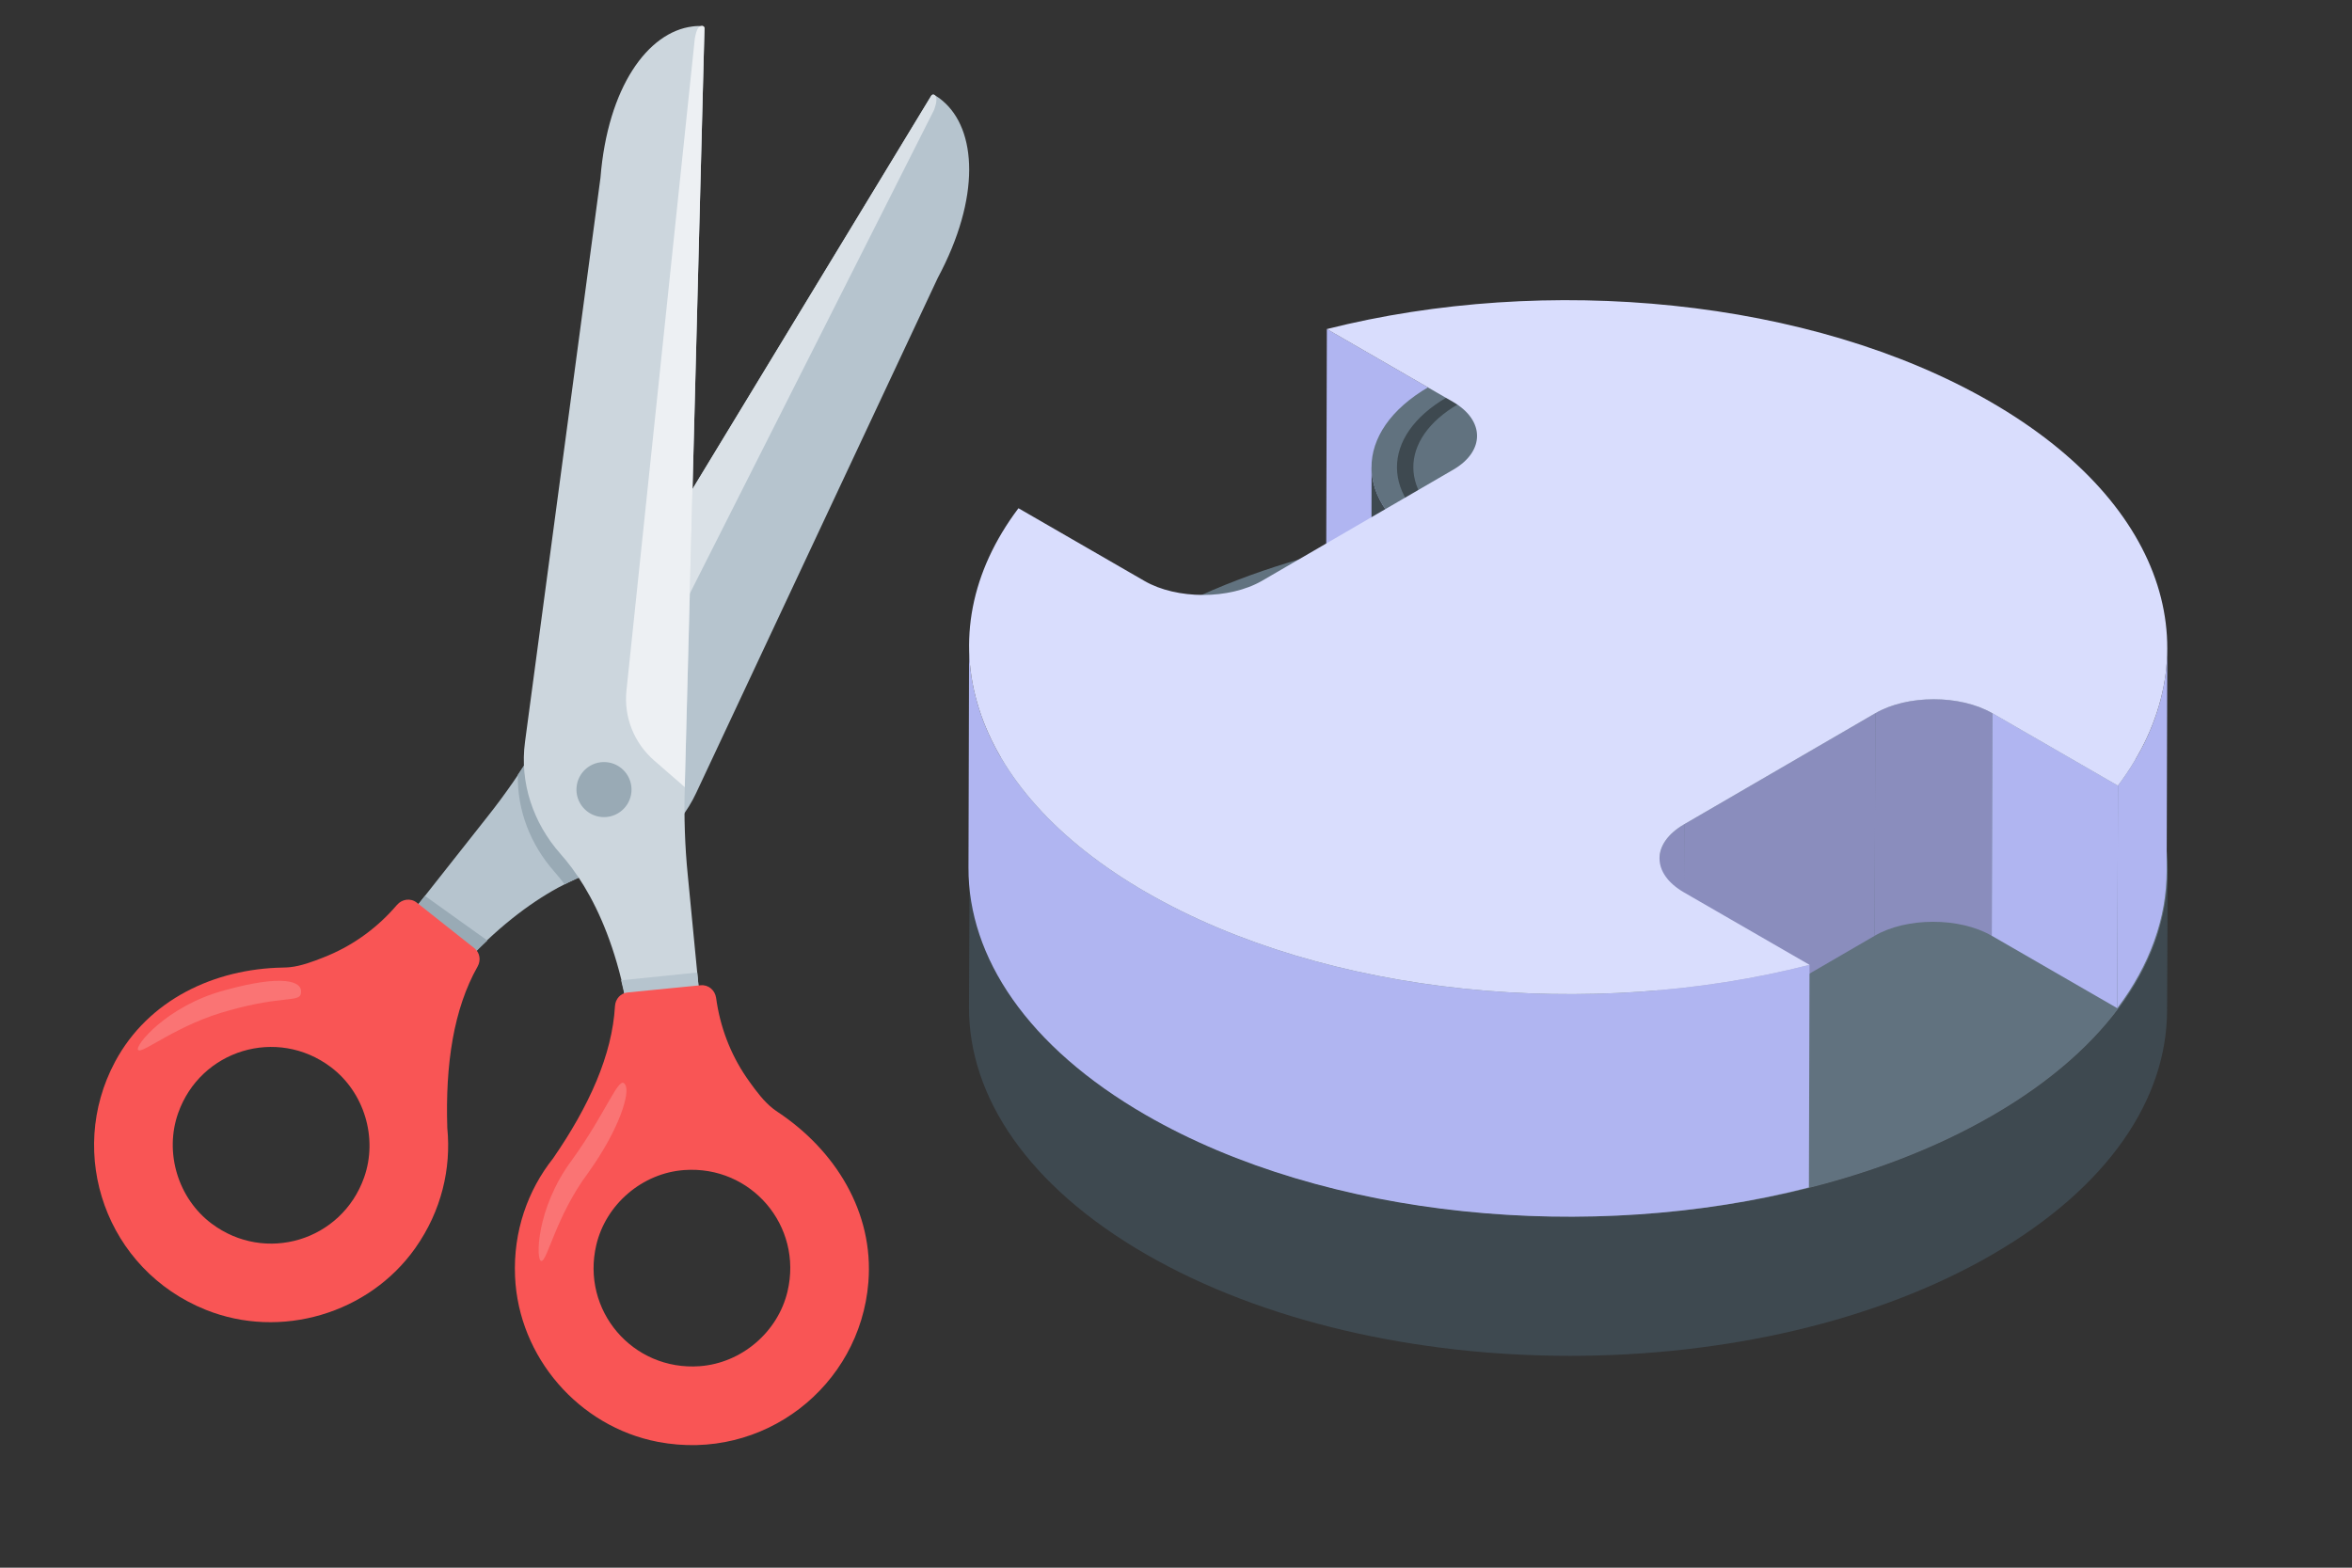 <?xml version="1.0" encoding="UTF-8"?>
<!-- Created with Inkscape (http://www.inkscape.org/) -->
<svg width="45mm" height="30mm" version="1.1" viewBox="0 0 45 30" xmlns="http://www.w3.org/2000/svg">
 <rect x="0" y="0" width="45" height="30" fill="#333333" stroke="none"/>
 <defs>
  <clipPath id="clipPath100048">
   <path d="m0 2800h2800v-2800h-2800z"/>
  </clipPath>
 </defs>
 <g transform="matrix(.011 -.003 -.003 -.011 .326 34.732)">
  <g clip-path="url(#clipPath100048)">
   <g transform="translate(929.4 1207)">
    <path d="m0 0 76.237-92.463c162.89 129.21 287.68 158.62 366.43 159 68.61 0.69 134.35 29.06 178.84 81.612l618.66 727.42c105.22 111.2 128.69 223.13 85.513 284.88-3.124 4.699-6.814 8.769-10.503 12.84-1.541 1.458-3.926 1.394-5.375-0.137l-924.2-876.69c-35.74-34.115-73.649-66.178-113.42-95.322z" fill="#b6c4ce"/>
   </g>
   <g transform="translate(1005.6 1114.5)">
    <path d="m0 0c51.36 40.744 98.457 70.658 141.99 93.774l-81.364 99.847-136.86-101.16z" fill="#99aab5"/>
   </g>
   <g transform="translate(1315 1503.5)">
    <path d="m0 0c-14.498-13.849-29.613-27.096-44.811-40.211-16.969-57.098-10.441-118.72 16.104-172.73 3.851-7.741 7.578-16.416 11.223-25.492 28.048 5.812 53.152 8.402 74.548 8.505 50.124 0.504 98.601 15.931 138.49 44.605 2.327 8.281 4.242 16.681 6.755 24.902l148.27 492.99z" fill="#99aab5"/>
   </g>
   <g transform="translate(570.74 1065.3)">
    <path d="m0 0c64.249 92.744 198.09 96.435 267.36 7.373 43.162-55.498 45.378-135.79 5.342-193.59-64.25-92.744-198.09-96.435-267.36-7.372-43.162 55.498-45.378 135.79-5.341 193.59m-79.421 111.06c-120.41-127.25-106.33-333.01 37.431-441.81 107.71-81.525 262.26-78.346 366.45 7.638 58.582 48.346 93.294 112.74 104.71 180.15 24.834 104.24 62.804 190.01 120.38 248.17 8.429 8.514 9.9 21.499 2.794 31.144l-73.036 99.142c-7.77 10.548-22.375 12.362-33.201 4.985-39.9-27.188-85.358-45.006-133.24-51.421-3.252-0.435-6.509-0.841-9.771-1.197-18.448-2.015-39.375-3.944-57.767-0.872-3.823 0.638-7.619 1.489-11.402 2.453-111.05 28.294-231.95 7.641-313.35-78.383" fill="#f95555"/>
   </g>
   <g transform="translate(1369.2 1431.8)">
    <path d="m0 0c17.539 18.535 46.783 19.343 65.319 1.804 18.535-17.539 19.343-46.783 1.804-65.319-17.539-18.535-46.783-19.343-65.319-1.804-18.535 17.539-19.343 46.783-1.804 65.319" fill="#99aab5"/>
   </g>
   <g transform="translate(1315 1503.5)">
    <path d="m0 0 67.662-8.283c44.305-5.342 88.005 10.789 117.83 43.535l737.06 817.22c9.212 12.988 10.706 20.277 7.018 24.349-1.541 1.458-3.926 1.394-5.375-0.138z" fill="#dae1e7"/>
   </g>
   <g transform="translate(822.46 1205.3)">
    <path d="m0 0c-4.951-14.853-32.2 4.686-122.44 3.741-89.952 0.903-161.33-32.602-165.98-23.909-5.807 7.275 64.828 59.02 166 58.56 101.24 0.46 131.5-19.413 122.42-38.392" fill="#fa7474"/>
   </g>
   <g transform="translate(1443.7 891.69)">
    <path d="m0 0-116.88 26.465c42.074 203.62 12.171 328.28-22.931 398.78-30.263 61.579-34.517 133.06-7.607 196.43l371.15 879.84c51.947 144.01 141.34 215.34 215.92 204.58 5.602-0.675 10.897-2.139 16.193-3.6 1.995-0.72 3.012-2.879 2.296-4.862l-366.94-1219.9c-14.379-47.27-25.95-95.552-34.077-144.18z" fill="#ccd6dd"/>
   </g>
   <g transform="translate(1473.2 1063.8)">
    <path d="m0 0-126.59 21.018c-1.194-48.729-6.714-103.49-19.77-166.7l116.89-26.465z" fill="#b6c4ce"/>
   </g>
   <g transform="translate(1303.3 425.27)">
    <path d="m0 0c-110.71 21.771-167.65 142.96-113.74 242.07 33.591 61.762 106.29 95.922 175.28 82.355 110.71-21.77 167.65-142.95 113.74-242.07-33.59-61.763-106.29-95.922-175.28-82.356m239.17 376.51c-2.564 2.945-5.031 5.951-7.322 9.078-11.02 15.042-18.716 34.598-25.22 51.979-1.15 3.073-2.253 6.164-3.328 9.264-15.824 45.65-20.371 94.263-14.05 142.13 1.716 12.988-6.477 25.215-19.394 27.407l-121.4 20.601c-11.811 2.004-22.745-5.154-26.554-16.512-26.023-77.595-85.525-150.1-167.44-219.2-55.063-40.539-96.942-100.52-113.75-174.59-29.892-131.74 36.823-271.18 158.1-330.67 161.86-79.406 351.94 0.616 411.39 165.42 40.184 111.4 4.215 228.66-71.03 315.1" fill="#f95555"/>
   </g>
   <g transform="translate(1446.5 1385.5)">
    <path d="m0 0c8.659 24.005-3.782 50.483-27.786 59.142-24.005 8.658-50.483-3.782-59.142-27.787-8.659-24.004 3.782-50.483 27.786-59.141 24.005-8.659 50.483 3.781 59.142 27.786" fill="#99aab5"/>
   </g>
   <g transform="translate(1534.9 1369.5)">
    <path d="m0 0-37.849 56.695c-24.71 37.159-29.973 83.444-14.153 124.81l398.8 1026.1c8.252 17.228 12.547 18.611 17.843 17.149 1.995-0.72 3.011-2.879 2.296-4.862z" fill="#edf0f3"/>
   </g>
   <g transform="translate(1307 914.05)">
    <path d="m0 0c5.382-14.702-28.665-69.356-98.659-126.32-70.921-55.339-105.87-126.02-114.93-122.12-9.075 2.072 13.933 86.556 93.356 149.23 78.898 63.437 115.51 119.7 120.23 99.205" fill="#fa7474"/>
   </g>
  </g>
 </g>
 <g transform="matrix(.019 0 0 -.019 -14.561 42.48)">
  <g transform="matrix(20.406 0 0 20.406 2949.2 1358)">
   <path d="m0 0-0.031-6.866c-0.013-4.352-2.875-8.697-8.595-12.021-11.512-6.69-30.209-6.69-41.796 0-5.831 3.366-8.743 7.781-8.731 12.189l0.031 6.866c-0.012-4.408 2.9-8.822 8.731-12.189 11.587-6.69 30.284-6.69 41.797 0 5.719 3.324 8.582 7.669 8.594 12.021" fill="#3e4950"/>
  </g>
  <g transform="matrix(20.406 0 0 20.406 2771 1606.8)">
   <path d="m0 0c11.588-6.69 11.648-17.52 0.136-24.21s-30.209-6.691-41.797 0c-11.587 6.69-11.648 17.52-0.136 24.21s30.21 6.69 41.797 0" fill="#61727f"/>
  </g>
  <g transform="matrix(20.406 0 0 20.406 2229.5 1831.1)">
   <path d="m0 0-0.031-10.986-6.224 3.593 0.031 10.986z" fill="#b0b5f1"/>
  </g>
  <g transform="matrix(20.406 0 0 20.406 2253.8 1796.7)">
   <path d="m0 0-0.031-10.986c2e-3 0.612-0.395 1.226-1.189 1.684l0.031 10.986c0.794-0.458 1.191-1.072 1.189-1.684" fill="#b0b5f1"/>
  </g>
  <g transform="matrix(20.406 0 0 20.406 2772.6 1517.5)">
   <path d="m0 0-0.031-10.986c-1.606 0.927-4.208 0.911-5.775 0l0.031 10.986c1.567 0.911 4.169 0.927 5.775 0" fill="#8a8dbd"/>
  </g>
  <g transform="matrix(20.406 0 0 20.406 2948.8 1582.6)">
   <path d="m0 0-0.031-10.986c-7e-3 -2.309-0.817-4.616-2.437-6.768l0.031 10.986c1.62 2.152 2.43 4.459 2.437 6.768" fill="#b0b5f1"/>
  </g>
  <g transform="matrix(20.406 0 0 20.406 2899.1 1444.5)">
   <path d="m0 0-0.031-10.986-6.196 3.577 0.031 10.986z" fill="#b0b5f1"/>
  </g>
  <g transform="matrix(20.406 0 0 20.406 2654.8 1517.5)">
   <path d="m0 0-0.031-10.986-9.433-5.481 0.032 10.986z" fill="#8a8dbd"/>
  </g>
  <g transform="matrix(20.406 0 0 20.406 2436.9 1147.1)">
   <path d="m 0,0 0.031,10.986 c 0.002,0.605 0.406,1.213 1.216,1.684 L 1.216,1.684 C 0.406,1.213 0.002,0.605 0,0" fill="#8a8dbd"/>
  </g>
  <g transform="matrix(20.406 0 0 20.406 1741.6 1361.7)">
   <path d="m0 0 0.031 10.986c-0.012-4.409 2.911-8.827 8.748-12.197 8.891-5.133 21.962-6.343 32.725-3.577l-0.031-10.986c-10.763-2.766-23.834-1.556-32.725 3.577-5.837 3.37-8.76 7.788-8.748 12.197" fill="#b0b5f1"/>
  </g>
  <g transform="matrix(20.406 0 0 20.406 2511.4 1680.4)">
   <path d="m0 0c4.52-2.61 4.544-6.835 0.053-9.445s-11.785-2.61-16.305 0c-4.521 2.61-4.545 6.835-0.054 9.445 4.492 2.61 11.785 2.61 16.306 0" fill="#b0b5f1"/>
  </g>
  <g transform="matrix(20.406 0 0 20.406 2544 1764.4)">
   <path d="m0 0-0.01-8.322c-4e-3 -1.43-0.945-2.858-2.825-3.95-3.783-2.199-9.928-2.199-13.736 0-1.917 1.106-2.874 2.557-2.87 4.006l0.011 8.321c-4e-3 -1.448 0.953-2.899 2.869-4.006 3.808-2.198 9.953-2.198 13.737 0 1.879 1.093 2.82 2.521 2.824 3.951" fill="#3e4950"/>
  </g>
  <g transform="matrix(20.406 0 0 20.406 2485.4 1846.1)">
   <path d="m0 0c3.808-2.199 3.828-5.758 0.045-7.957-3.784-2.199-9.928-2.199-13.737 0-3.808 2.199-3.828 5.758-0.045 7.957 3.784 2.199 9.929 2.199 13.737 0" fill="#61727f"/>
  </g>
  <g transform="matrix(20.406 0 0 20.406 2467.4 1835.6)">
   <path d="m0 0c3.316-1.915 3.334-5.014 0.039-6.929s-8.646-1.915-11.963 0c-3.316 1.914-3.334 5.014-0.039 6.929s8.647 1.915 11.963 0" fill="#3e4950"/>
  </g>
  <g transform="matrix(20.406 0 0 20.406 2455.8 1828.9)">
   <path d="m0 0c3-1.732 3.016-4.536 0.035-6.268-2.98-1.732-7.821-1.732-10.821 0s-3.016 4.536-0.036 6.268c2.981 1.732 7.822 1.732 10.822 0" fill="#61727f"/>
  </g>
  <path d="m2462.3 1405.6c-33.139-19.263-32.976-49.668-0.204-68.605l126.44-72.992c-219.63-56.423-486.36-31.752-667.79 72.992-181.45 104.76-224.94 259.2-128.8 386.92l127.01-73.319c32.201-18.59 85.277-18.916 118.42 0.327l192.49 111.87c31.976 18.59 31.813 49.668-0.388 68.258l-127.01 73.319c220.77 55.749 486.95 31.425 668.4-73.339 180.84-104.4 224.28-258.83 128.19-386.57l-126.44 72.992c-32.772 18.937-85.869 18.59-117.84 0z" fill="#d9ddfd"/>
 </g>
</svg>
